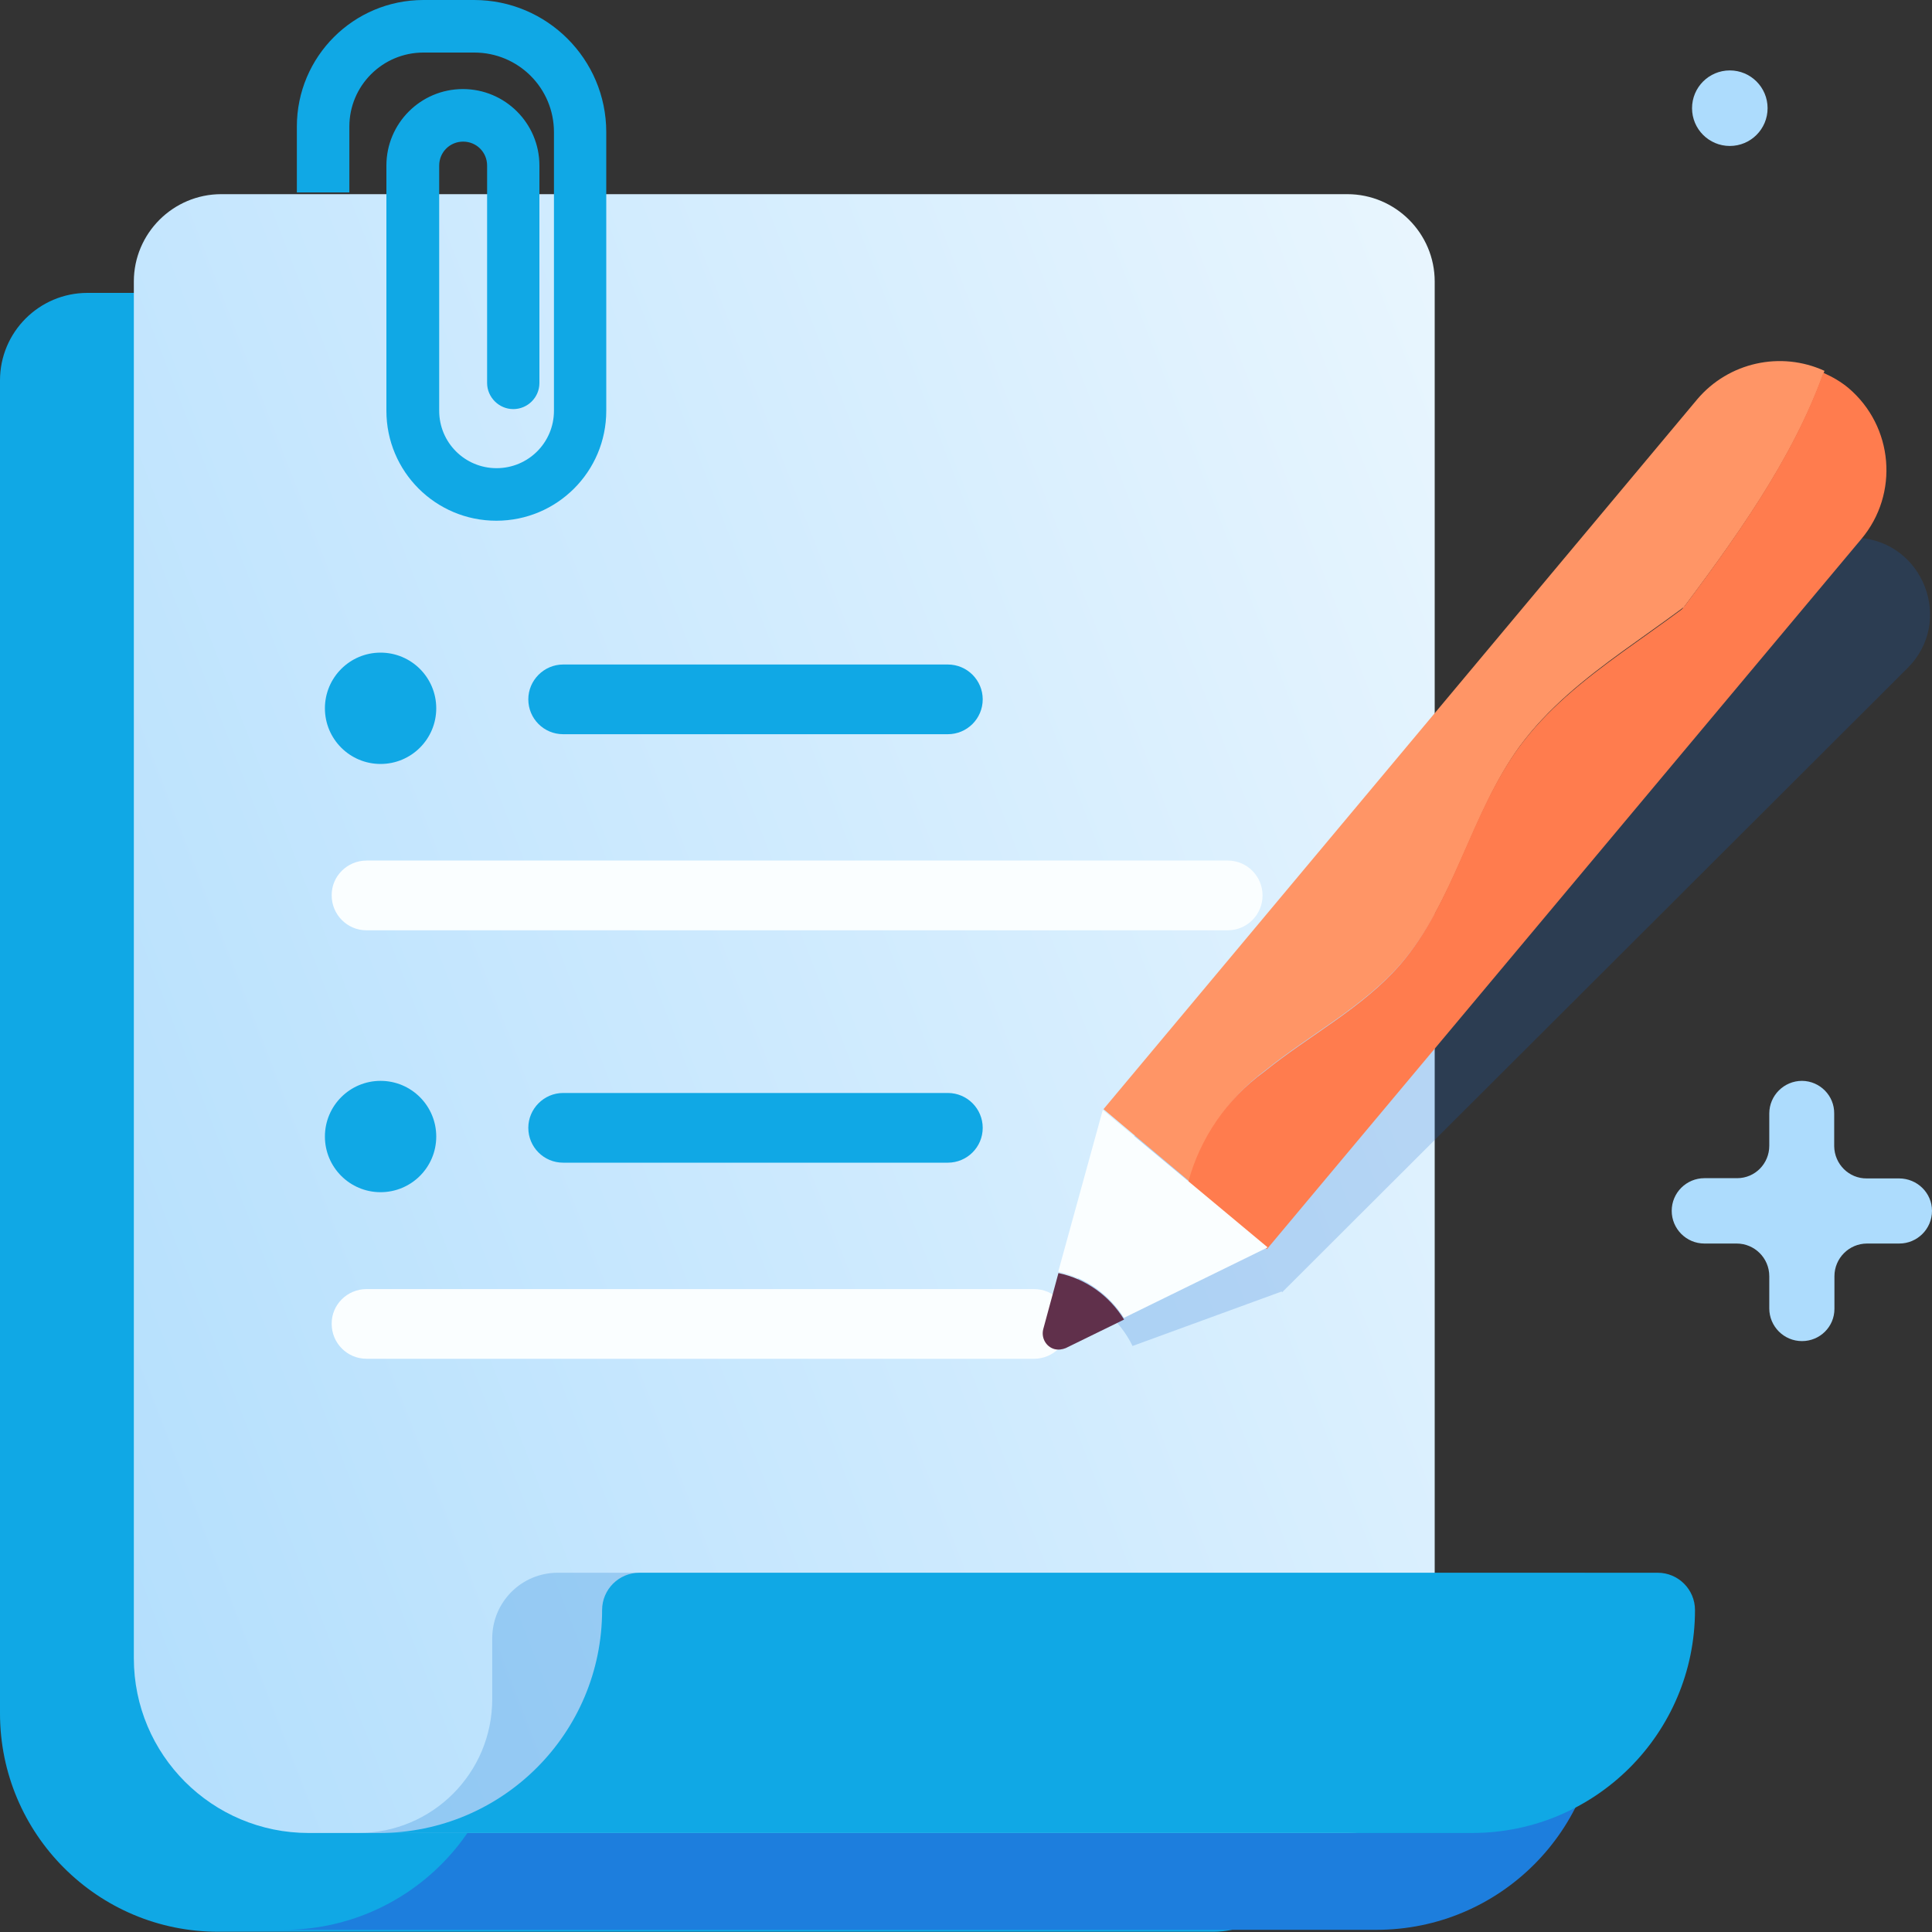 <svg xmlns="http://www.w3.org/2000/svg" width="40" height="40" viewBox="0 0 40 40" fill="none"><rect x="0" y="0" width="40" height="40" fill="#333333" stroke="none"/><g clip-path="url(#clip0)"><path d="M39.318 24.398H38.651C38.281 24.403 37.98 24.102 37.975 23.731V23.726V23.055C37.98 22.684 37.679 22.383 37.313 22.378H37.308C36.937 22.378 36.631 22.679 36.631 23.055V23.721C36.631 24.092 36.336 24.393 35.965 24.393H35.96H35.288C34.917 24.393 34.611 24.693 34.611 25.069C34.611 25.44 34.912 25.746 35.288 25.746H35.955C36.326 25.746 36.631 26.047 36.631 26.422V27.089C36.631 27.46 36.932 27.766 37.308 27.766C37.679 27.766 37.98 27.47 37.98 27.099V27.094V26.422C37.98 26.052 38.281 25.746 38.656 25.746H39.323C39.694 25.746 40 25.445 40 25.069C40 24.698 39.694 24.398 39.318 24.398Z" fill="#ADDCFD"></path><path d="M35.814 3.022C36.246 3.022 36.596 2.672 36.596 2.24C36.596 1.808 36.246 1.458 35.814 1.458C35.382 1.458 35.032 1.808 35.032 2.24C35.032 2.672 35.382 3.022 35.814 3.022Z" fill="#ADDCFD"></path><path d="M0 7.874C0 6.876 0.812 6.064 1.81 6.064H25.123C26.12 6.064 26.932 6.876 26.932 7.874V38.186C26.932 39.183 26.12 39.995 25.123 39.995H4.526C2.025 40 0 37.97 0 35.474V7.874Z" fill="#10A8E5"></path><path d="M5.87 39.955H28.497C31.048 39.955 33.113 37.89 33.113 35.339C33.113 34.913 32.767 34.567 32.341 34.567H11.259C10.832 34.567 10.487 34.913 10.487 35.339C10.487 37.885 8.421 39.955 5.87 39.955Z" fill="#1D7EDD"></path><path d="M2.771 5.829C2.771 4.831 3.584 4.02 4.581 4.02H27.894C28.892 4.02 29.704 4.831 29.704 5.829V36.141C29.704 37.138 28.892 37.95 27.894 37.95H6.391C4.391 37.95 2.771 36.331 2.771 34.331V5.829Z" fill="url(#paint0_linear)"></path><path d="M7.879 15.817C8.516 15.817 9.032 15.301 9.032 14.665C9.032 14.028 8.516 13.512 7.879 13.512C7.243 13.512 6.727 14.028 6.727 14.665C6.727 15.301 7.243 15.817 7.879 15.817Z" fill="#10A8E5"></path><path d="M11.659 13.758H19.624C20.025 13.758 20.346 14.084 20.346 14.479C20.346 14.88 20.02 15.201 19.624 15.201H11.659C11.258 15.201 10.938 14.876 10.938 14.479C10.938 14.084 11.263 13.758 11.659 13.758Z" fill="#10A8E5"></path><path fill-rule="evenodd" clip-rule="evenodd" d="M8.767 1.088C7.92 1.088 7.233 1.774 7.233 2.621V3.984H6.146V2.621C6.146 1.173 7.318 0 8.767 0H9.815C11.323 0 12.552 1.223 12.552 2.736V8.505C12.552 9.763 11.534 10.781 10.276 10.781C9.018 10.781 8 9.763 8 8.505V3.428C8 2.556 8.707 1.844 9.584 1.844C10.456 1.844 11.168 2.551 11.168 3.428V7.929C11.168 8.23 10.922 8.47 10.627 8.47C10.331 8.47 10.085 8.225 10.085 7.929V3.428C10.085 3.152 9.865 2.932 9.589 2.932C9.313 2.932 9.093 3.152 9.093 3.428V8.505C9.093 9.162 9.624 9.693 10.281 9.693C10.938 9.693 11.469 9.162 11.469 8.505V2.736C11.469 1.824 10.732 1.088 9.82 1.088H8.767Z" fill="#10A8E5"></path><path d="M7.589 17.817H25.419C25.82 17.817 26.14 18.143 26.14 18.539C26.14 18.94 25.815 19.261 25.419 19.261H7.589C7.188 19.261 6.867 18.935 6.867 18.539C6.862 18.143 7.188 17.817 7.589 17.817Z" fill="#FAFEFF"></path><path d="M7.879 24.683C8.516 24.683 9.032 24.167 9.032 23.531C9.032 22.894 8.516 22.378 7.879 22.378C7.243 22.378 6.727 22.894 6.727 23.531C6.727 24.167 7.243 24.683 7.879 24.683Z" fill="#10A8E5"></path><path d="M11.659 22.629H19.624C20.025 22.629 20.346 22.955 20.346 23.351C20.346 23.752 20.02 24.072 19.624 24.072H11.659C11.258 24.072 10.938 23.747 10.938 23.351C10.938 22.955 11.263 22.629 11.659 22.629Z" fill="#10A8E5"></path><path d="M7.589 26.689H21.409C21.81 26.689 22.13 27.014 22.13 27.41C22.13 27.811 21.805 28.132 21.409 28.132H7.589C7.188 28.132 6.867 27.806 6.867 27.41C6.862 27.014 7.188 26.689 7.589 26.689Z" fill="#FAFEFF"></path><path d="M7.419 37.95H28.196C30.747 37.95 32.812 35.885 32.812 33.334V32.562H11.549C10.797 32.562 10.191 33.169 10.191 33.921V35.179C10.191 36.712 8.948 37.95 7.419 37.95Z" fill="#358DD9" fill-opacity="0.3"></path><path d="M7.85 37.95H30.476C33.028 37.95 35.093 35.885 35.093 33.334C35.093 32.908 34.747 32.562 34.321 32.562H13.238C12.812 32.562 12.466 32.908 12.466 33.334C12.466 35.885 10.401 37.95 7.85 37.95Z" fill="#10A8E5"></path><path opacity="0.2" d="M38.451 11.132L23.463 23.536L22.2 26.769C22.741 26.954 23.198 27.35 23.448 27.867L26.536 26.739L26.546 26.754L39.493 13.833C40.466 12.866 39.824 11.202 38.451 11.132ZM26.897 23.08C27.333 22.794 27.799 22.554 28.26 22.308C27.804 22.559 27.338 22.805 26.897 23.08Z" fill="#1364D1"></path><path d="M26.195 22.162C27.127 21.41 28.225 20.849 29.012 19.942C30.125 18.649 30.456 16.85 31.453 15.466C32.616 13.873 34.521 13.025 35.959 11.662C36.601 11.021 33.323 14.599 33.849 13.857L34.706 12.78C35.899 11.191 37.117 9.527 37.774 7.678C36.867 7.262 35.789 7.502 35.142 8.264L22.847 22.964L24.636 24.468C24.877 23.546 25.428 22.729 26.195 22.162Z" fill="#FF9566"></path><path d="M37.755 7.703C37.098 9.548 35.88 11.211 34.687 12.805L33.83 13.883C33.303 14.625 36.582 11.041 35.94 11.688C34.517 13.046 32.597 13.898 31.434 15.492C30.436 16.87 30.105 18.674 28.993 19.967C28.206 20.874 27.113 21.431 26.176 22.188C25.404 22.749 24.842 23.566 24.597 24.488L26.231 25.861L38.536 11.161C39.324 10.224 39.203 8.826 38.271 8.034C38.115 7.904 37.94 7.803 37.76 7.723" fill="#FF7C4E"></path><path d="M21.914 26.357L21.599 27.52C21.554 27.696 21.654 27.881 21.829 27.931C21.909 27.951 21.99 27.941 22.065 27.911L23.273 27.32C22.967 26.823 22.481 26.478 21.914 26.357Z" fill="#60304B"></path><path d="M22.832 22.98L21.91 26.327C22.472 26.453 22.963 26.799 23.269 27.285L26.246 25.826L22.832 22.98Z" fill="#FAFEFF"></path></g><defs><linearGradient id="paint0_linear" x1="47.657" y1="8.799" x2="-7.786" y2="30.308" gradientUnits="userSpaceOnUse"><stop stop-color="white"></stop><stop offset="0.941" stop-color="#ADDCFD"></stop></linearGradient><clipPath id="clip0"><rect width="40" height="40" fill="white"></rect></clipPath></defs></svg>